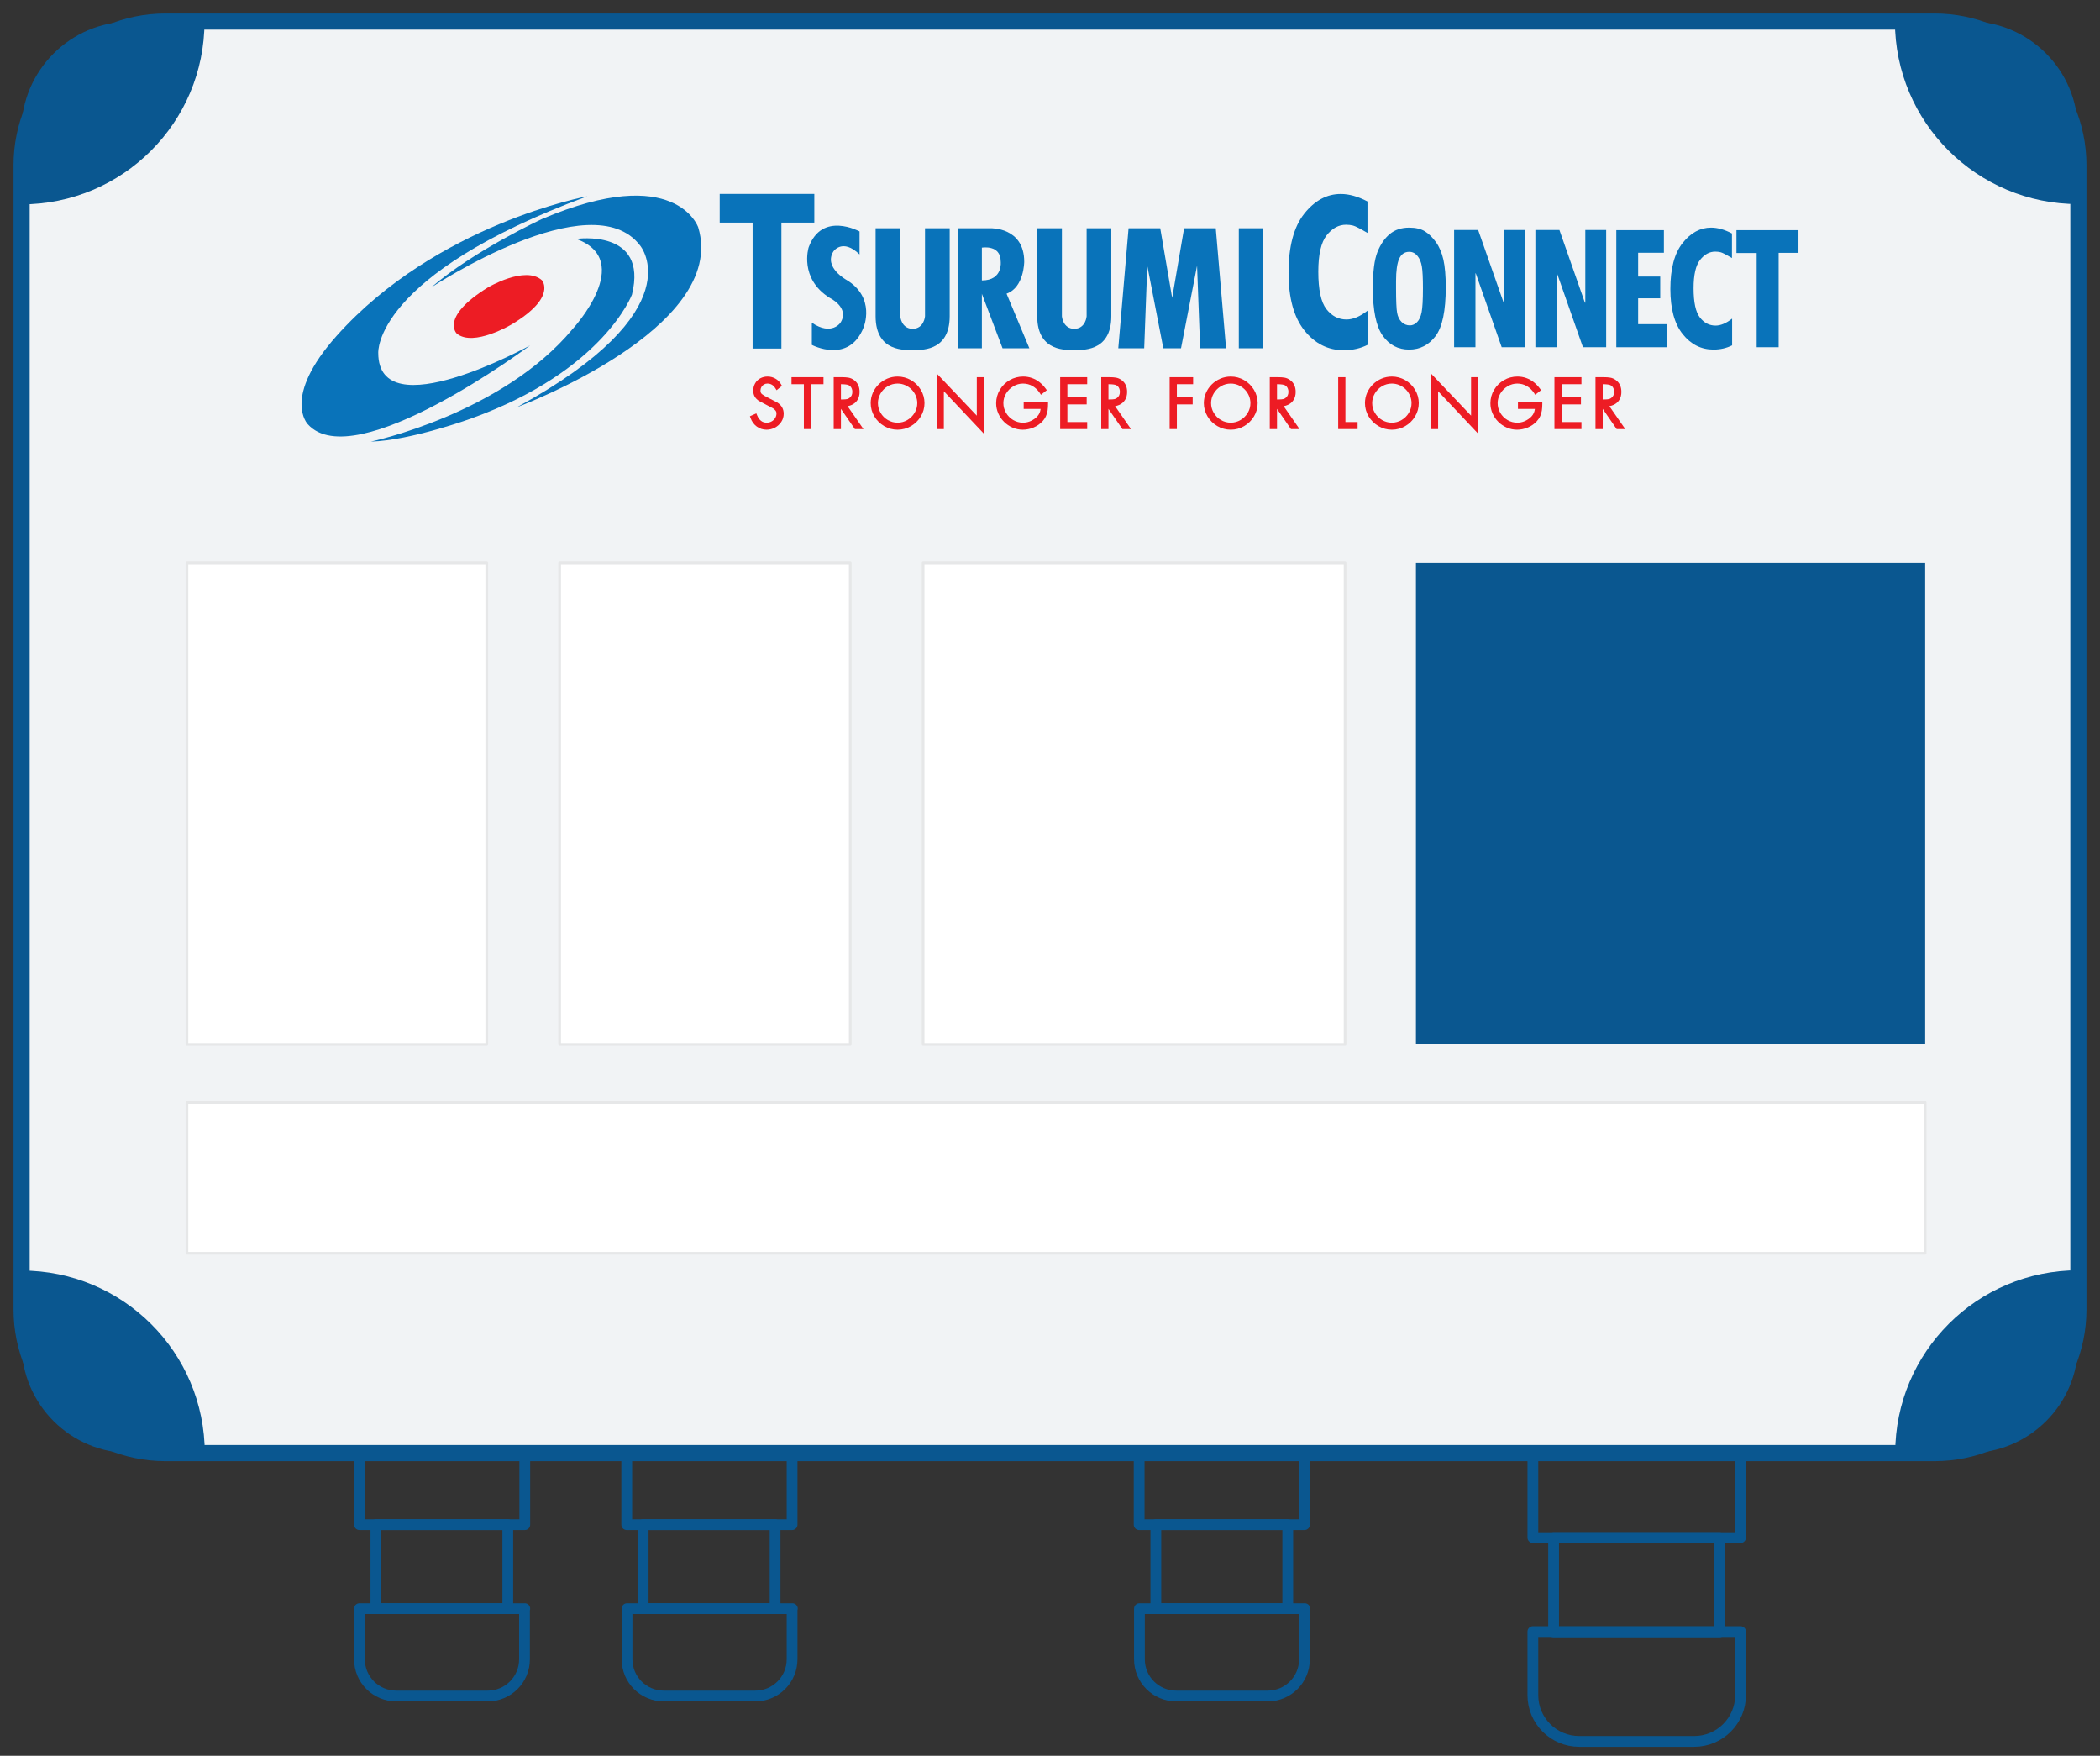 <svg width="195" height="163" viewBox="0 0 195 163" fill="none" xmlns="http://www.w3.org/2000/svg">
<rect x="0" y="0" width="195" height="163" fill="#333333" stroke="none"/>
<path d="M179.621 2.001H15.379C7.993 2.001 2.006 7.975 2.006 15.345V121.556C2.006 128.925 7.993 134.899 15.379 134.899H179.621C187.007 134.899 192.994 128.925 192.994 121.556V15.345C192.994 7.975 187.007 2.001 179.621 2.001Z" fill="#F1F3F5"/>
<g clip-path="url(#clip0_321_9349)">
<path d="M31.28 31.155C26.13 36.91 28.584 39.387 28.584 39.387C32.939 44.226 49.225 32.065 49.225 32.065C49.225 32.065 35.124 39.842 35.124 32.768C35.124 32.768 34.626 25.585 54.534 18.222C54.534 18.222 40.571 20.773 31.28 31.155Z" fill="#0973BA"/>
<path d="M40.032 26.688C40.032 26.688 54.921 16.843 59.442 22.799C59.442 22.799 64.516 28.784 48.009 37.801C48.009 37.801 67.675 30.514 64.834 21.104C64.834 21.104 62.781 15.044 50.359 20.318C50.359 20.318 44.081 23.21 40.032 26.688Z" fill="#0973BA"/>
<path d="M34.432 41C34.432 41 46.626 38.435 53.179 30.535C53.179 30.535 59.047 24.191 53.511 22.179C53.511 22.179 60.203 21.2 58.682 27.349C58.682 27.349 56.041 34.423 43.764 38.849C43.764 38.849 38.165 40.89 34.432 41Z" fill="#0973BA"/>
<path d="M42.416 30.969C42.416 30.969 40.82 29.459 45.299 26.688C45.299 26.688 48.755 24.633 50.318 26.012C50.318 26.012 51.742 27.584 47.525 30.107C47.525 30.107 43.972 32.241 42.416 30.969Z" fill="#ED1C24"/>
<path d="M75.615 18H72.559V18H69.885V18H66.83V20.667H69.885V32.361H72.559V20.667H75.615V18Z" fill="#0973BA"/>
<path d="M79.816 23.619V21.485C79.816 21.485 76.321 19.576 75.089 22.962C75.089 22.962 74.173 25.847 77.037 27.647C77.037 27.647 78.938 28.552 78.04 29.961C78.04 29.961 77.219 31.199 75.385 29.961V32.018C75.385 32.018 78.842 33.847 80.198 30.38C80.198 30.38 81.344 27.619 78.594 25.98C78.594 25.98 76.474 24.819 77.381 23.352C77.381 23.352 78.212 22.076 79.816 23.619Z" fill="#0973BA"/>
<path d="M85.894 21.19V29.361C85.894 29.361 85.817 30.504 84.746 30.53C83.674 30.504 83.597 29.361 83.597 29.361V21.19H81.306V29.352C81.306 32.781 84.18 32.457 84.746 32.505C85.307 32.457 88.186 32.781 88.186 29.352V21.19H85.894Z" fill="#0973BA"/>
<path d="M100.901 21.19V29.361C100.901 29.361 100.825 30.504 99.753 30.53C98.681 30.504 98.605 29.361 98.605 29.361V21.19H96.313V29.352C96.313 32.781 99.187 32.457 99.753 32.505C100.314 32.457 103.193 32.781 103.193 29.352V21.19H100.901Z" fill="#0973BA"/>
<path d="M93.466 27.262C95.099 26.69 95.106 24.297 95.106 24.297C95.106 21.076 91.991 21.19 91.991 21.19H88.954V32.333H91.174V27.276L93.094 32.333H95.583L93.466 27.262ZM91.174 26.033V22.99C91.174 22.99 92.922 22.676 92.922 24.276C92.922 24.276 93.151 26.033 91.174 26.033Z" fill="#0973BA"/>
<path d="M112.893 21.19H109.952L108.844 27.657L107.737 21.19H104.796L103.841 32.333H106.247L106.534 24.666L108.023 32.333H108.844H109.666L111.155 24.666L111.442 32.333H113.848L112.893 21.19Z" fill="#0973BA"/>
<path d="M117.286 21.19H115.032V32.333H117.286V21.19Z" fill="#0973BA"/>
<path d="M72.175 37.368L71.306 36.915C71.063 36.801 70.877 36.691 70.752 36.588C70.659 36.512 70.616 36.408 70.616 36.262C70.616 36.143 70.644 36.036 70.701 35.934C70.758 35.833 70.834 35.755 70.933 35.696C71.031 35.638 71.138 35.609 71.259 35.609C71.57 35.609 71.811 35.751 71.995 36.042L72.112 36.229L72.609 35.822L72.53 35.681C72.407 35.459 72.23 35.281 72.003 35.151C71.778 35.023 71.533 34.958 71.276 34.958C71.025 34.958 70.796 35.014 70.595 35.124C70.39 35.236 70.228 35.395 70.114 35.598C70.001 35.797 69.944 36.025 69.944 36.274C69.944 36.683 70.13 37.006 70.496 37.232L71.315 37.665C71.511 37.76 71.664 37.84 71.768 37.901C71.858 37.954 71.939 38.026 72.011 38.117C72.071 38.193 72.1 38.282 72.1 38.39C72.1 38.546 72.06 38.684 71.979 38.815C71.895 38.948 71.786 39.05 71.646 39.127C71.507 39.205 71.36 39.242 71.2 39.242C70.987 39.242 70.812 39.186 70.668 39.071C70.515 38.951 70.394 38.78 70.307 38.564L70.231 38.378L69.635 38.644L69.696 38.813C69.815 39.14 70.007 39.404 70.269 39.598C70.533 39.794 70.842 39.894 71.187 39.894C71.457 39.894 71.716 39.829 71.957 39.702C72.198 39.574 72.396 39.396 72.544 39.172C72.695 38.944 72.772 38.689 72.772 38.413C72.772 37.969 72.571 37.617 72.175 37.368Z" fill="#ED1C24"/>
<path d="M73.498 35.668H74.645V39.835H75.317V35.668H76.467V35.017H73.498V35.668Z" fill="#ED1C24"/>
<path d="M79.093 37.589C79.32 37.486 79.501 37.33 79.628 37.123C79.755 36.919 79.819 36.671 79.819 36.386C79.819 35.896 79.64 35.523 79.291 35.277C79.135 35.164 78.963 35.09 78.778 35.059C78.612 35.031 78.41 35.017 78.163 35.017H77.415V39.835H78.086V37.96L79.38 39.835H80.178L78.702 37.708C78.842 37.684 78.972 37.644 79.093 37.589ZM79.105 36.11C79.133 36.196 79.147 36.284 79.147 36.374C79.147 36.612 79.069 36.792 78.903 36.926C78.826 36.992 78.745 37.033 78.656 37.051C78.549 37.073 78.412 37.084 78.251 37.084H78.086V35.668C78.507 35.669 78.703 35.715 78.791 35.752C78.868 35.787 78.931 35.833 78.983 35.893C79.037 35.957 79.077 36.028 79.105 36.11Z" fill="#ED1C24"/>
<path d="M84.59 35.291C84.207 35.07 83.79 34.958 83.348 34.958C83.016 34.958 82.694 35.023 82.392 35.15C82.091 35.277 81.821 35.456 81.589 35.684C81.358 35.912 81.175 36.179 81.045 36.477C80.915 36.776 80.85 37.096 80.85 37.426C80.85 37.866 80.965 38.281 81.191 38.66C81.417 39.036 81.725 39.339 82.106 39.56C82.489 39.781 82.907 39.894 83.348 39.894C83.79 39.894 84.207 39.781 84.59 39.56C84.972 39.339 85.279 39.036 85.505 38.66C85.732 38.281 85.847 37.866 85.847 37.426C85.847 36.986 85.732 36.571 85.505 36.192C85.279 35.814 84.972 35.512 84.59 35.291ZM83.348 39.242C83.023 39.242 82.718 39.159 82.439 38.996C82.159 38.832 81.934 38.608 81.769 38.328C81.605 38.05 81.521 37.746 81.521 37.426C81.521 37.106 81.605 36.802 81.769 36.524C81.933 36.245 82.159 36.02 82.439 35.855C82.718 35.692 83.024 35.609 83.348 35.609C83.591 35.609 83.826 35.658 84.047 35.752C84.27 35.848 84.467 35.981 84.635 36.147C84.802 36.313 84.935 36.51 85.031 36.732C85.127 36.952 85.175 37.186 85.175 37.426C85.175 37.746 85.092 38.049 84.928 38.325C84.763 38.604 84.537 38.829 84.256 38.994C83.977 39.159 83.671 39.242 83.348 39.242Z" fill="#ED1C24"/>
<path d="M90.703 38.591L86.973 34.666V39.835H87.643V36.322L91.373 40.276V35.017H90.703V38.591Z" fill="#ED1C24"/>
<path d="M95.056 37.965H96.631C96.621 38.038 96.607 38.108 96.589 38.173C96.557 38.291 96.507 38.402 96.44 38.504C96.372 38.608 96.282 38.708 96.177 38.797C95.804 39.097 95.416 39.242 94.992 39.242C94.667 39.242 94.361 39.159 94.083 38.996C93.804 38.831 93.579 38.606 93.416 38.327C93.253 38.048 93.17 37.745 93.17 37.426C93.17 37.114 93.254 36.815 93.419 36.538C93.586 36.258 93.814 36.031 94.096 35.862C94.376 35.694 94.677 35.609 94.992 35.609C95.151 35.609 95.308 35.629 95.457 35.668C95.606 35.708 95.746 35.764 95.873 35.837C96.002 35.911 96.125 36.004 96.24 36.112C96.355 36.222 96.458 36.344 96.544 36.475L96.661 36.652L97.204 36.222L97.093 36.072C96.925 35.845 96.734 35.646 96.525 35.481C96.312 35.313 96.075 35.183 95.82 35.093C95.564 35.004 95.291 34.958 95.009 34.958C94.559 34.958 94.136 35.07 93.753 35.291C93.37 35.512 93.062 35.816 92.838 36.196C92.613 36.576 92.499 36.996 92.499 37.443C92.499 37.768 92.565 38.083 92.696 38.38C92.825 38.675 93.007 38.939 93.236 39.166C93.465 39.393 93.732 39.572 94.03 39.7C94.329 39.828 94.647 39.894 94.974 39.894C95.314 39.894 95.65 39.825 95.973 39.689C96.297 39.553 96.576 39.359 96.802 39.114C96.941 38.964 97.05 38.8 97.126 38.627C97.202 38.457 97.254 38.277 97.281 38.091C97.306 37.914 97.319 37.718 97.319 37.508V37.314H95.056V37.965Z" fill="#ED1C24"/>
<path d="M98.445 39.835H100.954V39.183H99.115V37.544H100.907V36.891H99.115V35.668H100.954V35.017H98.445V39.835Z" fill="#ED1C24"/>
<path d="M103.935 37.589C104.163 37.486 104.343 37.33 104.47 37.123C104.597 36.919 104.661 36.671 104.661 36.386C104.661 35.896 104.483 35.523 104.133 35.277C103.978 35.164 103.805 35.09 103.621 35.059C103.454 35.031 103.253 35.017 103.005 35.017H102.258V39.835H102.928V37.96L104.223 39.835H105.021L103.544 37.708C103.684 37.684 103.815 37.644 103.935 37.589ZM103.947 36.11C103.975 36.196 103.989 36.284 103.989 36.374C103.989 36.612 103.911 36.792 103.745 36.926C103.668 36.992 103.587 37.033 103.499 37.051C103.391 37.073 103.255 37.084 103.093 37.084H102.928V35.668C103.349 35.669 103.545 35.715 103.633 35.752C103.71 35.787 103.773 35.833 103.825 35.893C103.88 35.957 103.92 36.028 103.947 36.11Z" fill="#ED1C24"/>
<path d="M108.61 39.835H109.28V37.544H110.748V36.891H109.28V35.668H110.789V35.017H108.61V39.835Z" fill="#ED1C24"/>
<path d="M115.526 35.291C115.143 35.07 114.725 34.958 114.284 34.958C113.952 34.958 113.63 35.023 113.327 35.15C113.026 35.277 112.756 35.456 112.525 35.684C112.293 35.912 112.11 36.179 111.981 36.477C111.851 36.776 111.785 37.096 111.785 37.426C111.785 37.866 111.9 38.281 112.127 38.66C112.353 39.036 112.661 39.339 113.042 39.56C113.425 39.781 113.842 39.894 114.284 39.894C114.725 39.894 115.143 39.781 115.526 39.56C115.907 39.339 116.215 39.036 116.441 38.66C116.668 38.281 116.783 37.866 116.783 37.426C116.783 36.986 116.668 36.571 116.441 36.192C116.215 35.814 115.907 35.511 115.526 35.291ZM116.111 37.426C116.111 37.746 116.028 38.048 115.864 38.325C115.699 38.604 115.473 38.829 115.191 38.994C114.912 39.159 114.607 39.242 114.284 39.242C113.959 39.242 113.653 39.159 113.375 38.996C113.095 38.833 112.869 38.608 112.704 38.328C112.54 38.049 112.457 37.746 112.457 37.426C112.457 37.106 112.54 36.803 112.704 36.524C112.869 36.245 113.095 36.02 113.375 35.855C113.653 35.692 113.959 35.609 114.284 35.609C114.527 35.609 114.762 35.658 114.982 35.752C115.205 35.848 115.403 35.981 115.57 36.147C115.737 36.313 115.871 36.51 115.967 36.732C116.063 36.953 116.111 37.186 116.111 37.426Z" fill="#ED1C24"/>
<path d="M119.586 37.589C119.813 37.486 119.993 37.33 120.121 37.123C120.248 36.919 120.312 36.671 120.312 36.386C120.312 35.896 120.133 35.523 119.783 35.277C119.628 35.164 119.456 35.09 119.271 35.059C119.104 35.031 118.903 35.017 118.656 35.017H117.908V39.835H118.579V37.96L119.873 39.835H120.671L119.195 37.708C119.335 37.684 119.465 37.644 119.586 37.589ZM119.597 36.11C119.626 36.196 119.64 36.284 119.64 36.374C119.64 36.612 119.561 36.792 119.396 36.926C119.318 36.992 119.238 37.033 119.149 37.051C119.042 37.073 118.905 37.084 118.744 37.084H118.579V35.668C119 35.669 119.196 35.715 119.284 35.752C119.361 35.787 119.424 35.833 119.476 35.893C119.53 35.957 119.57 36.028 119.597 36.11Z" fill="#ED1C24"/>
<path d="M124.931 35.017H124.261V39.835H126.063V39.183H124.931V35.017Z" fill="#ED1C24"/>
<path d="M130.486 35.291C130.104 35.07 129.686 34.958 129.244 34.958C128.912 34.958 128.59 35.023 128.288 35.15C127.987 35.277 127.717 35.456 127.485 35.684C127.254 35.912 127.071 36.179 126.941 36.477C126.811 36.776 126.746 37.096 126.746 37.426C126.746 37.866 126.861 38.281 127.087 38.66C127.313 39.036 127.621 39.339 128.002 39.56C128.385 39.781 128.803 39.894 129.244 39.894C129.686 39.894 130.104 39.781 130.486 39.56C130.868 39.339 131.175 39.036 131.401 38.66C131.628 38.281 131.743 37.866 131.743 37.426C131.743 36.986 131.628 36.571 131.401 36.192C131.175 35.814 130.867 35.511 130.486 35.291ZM131.071 37.426C131.071 37.746 130.988 38.049 130.824 38.325C130.659 38.604 130.433 38.829 130.152 38.994C129.873 39.159 129.567 39.242 129.244 39.242C128.919 39.242 128.614 39.159 128.335 38.996C128.055 38.832 127.83 38.608 127.665 38.328C127.501 38.05 127.417 37.746 127.417 37.426C127.417 37.106 127.501 36.802 127.665 36.524C127.829 36.245 128.055 36.02 128.335 35.855C128.614 35.692 128.92 35.609 129.244 35.609C129.487 35.609 129.722 35.658 129.943 35.752C130.166 35.848 130.364 35.981 130.531 36.147C130.698 36.313 130.831 36.51 130.928 36.732C131.023 36.952 131.071 37.186 131.071 37.426Z" fill="#ED1C24"/>
<path d="M136.599 38.591L132.869 34.666V39.835H133.539V36.322L137.269 40.276V35.017H136.599V38.591Z" fill="#ED1C24"/>
<path d="M140.952 37.965H142.527C142.517 38.038 142.503 38.108 142.485 38.173C142.453 38.291 142.403 38.402 142.336 38.504C142.268 38.608 142.178 38.708 142.074 38.797C141.7 39.097 141.312 39.242 140.888 39.242C140.563 39.242 140.257 39.159 139.979 38.996C139.7 38.831 139.475 38.606 139.312 38.327C139.149 38.048 139.066 37.745 139.066 37.426C139.066 37.114 139.15 36.815 139.315 36.538C139.482 36.258 139.71 36.031 139.992 35.862C140.272 35.694 140.573 35.609 140.888 35.609C141.047 35.609 141.204 35.629 141.353 35.668C141.502 35.708 141.642 35.764 141.769 35.837C141.898 35.911 142.022 36.004 142.136 36.112C142.252 36.222 142.354 36.344 142.44 36.475L142.556 36.652L143.1 36.222L142.989 36.071C142.821 35.845 142.63 35.646 142.421 35.481C142.208 35.313 141.971 35.183 141.716 35.093C141.46 35.004 141.187 34.958 140.905 34.958C140.455 34.958 140.032 35.07 139.649 35.291C139.266 35.512 138.958 35.816 138.734 36.196C138.509 36.576 138.395 36.996 138.395 37.443C138.395 37.768 138.461 38.083 138.591 38.38C138.721 38.675 138.903 38.939 139.132 39.166C139.361 39.393 139.628 39.572 139.925 39.7C140.225 39.828 140.543 39.894 140.87 39.894C141.21 39.894 141.546 39.825 141.869 39.689C142.193 39.552 142.472 39.359 142.698 39.114C142.836 38.964 142.946 38.8 143.022 38.627C143.098 38.457 143.15 38.277 143.176 38.091C143.202 37.913 143.215 37.717 143.215 37.508V37.314H140.952V37.965Z" fill="#ED1C24"/>
<path d="M144.341 39.835H146.849V39.183H145.011V37.544H146.803V36.891H145.011V35.668H146.849V35.017H144.341V39.835Z" fill="#ED1C24"/>
<path d="M149.44 37.708C149.58 37.684 149.71 37.644 149.831 37.589C150.058 37.486 150.238 37.33 150.366 37.123C150.493 36.919 150.557 36.671 150.557 36.386C150.557 35.896 150.378 35.523 150.029 35.277C149.873 35.164 149.701 35.09 149.517 35.059C149.35 35.031 149.148 35.017 148.901 35.017H148.153V39.835H148.824V37.96L150.118 39.835H150.916L149.44 37.708ZM149.843 36.11C149.871 36.196 149.885 36.284 149.885 36.374C149.885 36.612 149.807 36.792 149.641 36.926C149.564 36.992 149.483 37.033 149.395 37.051C149.287 37.073 149.15 37.084 148.989 37.084H148.824V35.668C149.245 35.669 149.441 35.715 149.529 35.752C149.606 35.787 149.669 35.833 149.721 35.893C149.776 35.957 149.815 36.028 149.843 36.11Z" fill="#ED1C24"/>
<path d="M126.999 32.01C126.333 32.347 125.593 32.515 124.779 32.515C123.319 32.515 122.099 31.902 121.12 30.675C120.141 29.448 119.651 27.661 119.651 25.311C119.651 22.888 120.136 21.065 121.105 19.842C122.075 18.619 123.206 18.008 124.498 18.008C125.274 18.008 126.101 18.239 126.98 18.702V21.623C126.295 21.221 125.85 20.993 125.647 20.941C125.443 20.889 125.225 20.862 124.992 20.862C124.308 20.862 123.706 21.19 123.189 21.844C122.672 22.498 122.414 23.624 122.414 25.222C122.414 26.895 122.664 28.053 123.165 28.696C123.666 29.339 124.288 29.66 125.031 29.66C125.639 29.66 126.295 29.384 126.999 28.832V32.01Z" fill="#0973BA"/>
<path d="M127.478 26.745C127.478 25.219 127.621 24.099 127.909 23.385C128.197 22.672 128.578 22.118 129.055 21.723C129.532 21.328 130.133 21.131 130.86 21.131C131.46 21.131 131.944 21.246 132.312 21.475C132.68 21.704 133.022 22.038 133.337 22.476C133.653 22.914 133.883 23.456 134.03 24.103C134.176 24.75 134.249 25.608 134.249 26.675C134.249 28.862 133.932 30.372 133.3 31.205C132.666 32.038 131.848 32.454 130.844 32.454C129.821 32.454 129.003 32.023 128.393 31.161C127.783 30.3 127.478 28.828 127.478 26.745ZM129.634 26.083V26.779C129.634 27.922 129.667 28.675 129.732 29.038C129.798 29.401 129.938 29.686 130.152 29.895C130.367 30.104 130.622 30.208 130.92 30.208C131.162 30.208 131.384 30.107 131.586 29.904C131.788 29.701 131.929 29.392 132.01 28.977C132.09 28.562 132.131 27.824 132.131 26.762C132.131 25.811 132.097 25.133 132.029 24.73C131.96 24.327 131.823 24 131.616 23.751C131.409 23.501 131.157 23.377 130.86 23.377C130.426 23.377 130.113 23.593 129.921 24.025C129.73 24.457 129.634 25.143 129.634 26.083Z" fill="#0973BA"/>
<path d="M141.6 32.236H139.444L137.038 25.378H137.007V32.236H135.025V21.349H137.257L139.625 28.102H139.663V21.349H141.6V32.236Z" fill="#0973BA"/>
<path d="M149.145 32.236H146.989L144.583 25.378H144.553V32.236H142.571V21.349H144.803L147.171 28.102H147.208V21.349H149.145V32.236Z" fill="#0973BA"/>
<path d="M154.8 32.236H150.086V21.366H154.505V23.464H152.114V25.674H154.164V27.693H152.114V30.095H154.8V32.236Z" fill="#0973BA"/>
<path d="M160.84 32.06C160.32 32.322 159.743 32.454 159.107 32.454C157.967 32.454 157.015 31.975 156.251 31.018C155.487 30.061 155.105 28.665 155.105 26.832C155.105 24.94 155.483 23.517 156.24 22.563C156.996 21.608 157.879 21.131 158.888 21.131C159.493 21.131 160.139 21.312 160.825 21.673V23.953C160.29 23.639 159.943 23.461 159.784 23.42C159.626 23.38 159.455 23.359 159.274 23.359C158.739 23.359 158.27 23.614 157.866 24.125C157.463 24.636 157.261 25.515 157.261 26.762C157.261 28.067 157.457 28.971 157.848 29.473C158.238 29.975 158.724 30.226 159.304 30.226C159.778 30.226 160.29 30.01 160.84 29.58V32.06Z" fill="#0973BA"/>
<path d="M167 23.472H165.161V32.236H163.119V23.49H161.242V21.366H167V23.472Z" fill="#0973BA"/>
</g>
<path d="M179.621 2.001H15.379C7.993 2.001 2.006 7.975 2.006 15.345V121.556C2.006 128.925 7.993 134.899 15.379 134.899H179.621C187.007 134.899 192.994 128.925 192.994 121.556V15.345C192.994 7.975 187.007 2.001 179.621 2.001Z" stroke="#0A5790" stroke-width="1.5" stroke-linecap="round" stroke-linejoin="round"/>
<path d="M121.129 149.337V154.033C121.129 155.928 119.605 157.449 117.706 157.449H109.228C107.329 157.449 105.804 155.928 105.804 154.033V149.337H121.156H121.129Z" stroke="#0A5790" stroke-linecap="round" stroke-linejoin="round"/>
<path d="M121.129 134.899H105.778V141.544H121.129V134.899Z" stroke="#0A5790" stroke-linecap="round" stroke-linejoin="round"/>
<path d="M119.578 141.544H107.329V149.337H119.578V141.544Z" stroke="#0A5790" stroke-linecap="round" stroke-linejoin="round"/>
<path d="M161.622 151.471V157.369C161.622 159.744 159.696 161.666 157.316 161.666H146.644C144.264 161.666 142.338 159.744 142.338 157.369V151.471H161.622Z" stroke="#0A5790" stroke-linecap="round" stroke-linejoin="round"/>
<path d="M161.622 134.899H142.338V142.745H161.622V134.899Z" stroke="#0A5790" stroke-linecap="round" stroke-linejoin="round"/>
<path d="M159.669 142.745H144.264V151.498H159.669V142.745Z" stroke="#0A5790" stroke-linecap="round" stroke-linejoin="round"/>
<path d="M73.55 149.337V154.033C73.55 155.928 72.025 157.449 70.126 157.449H61.648C59.749 157.449 58.225 155.928 58.225 154.033V149.337H73.576H73.55Z" stroke="#0A5790" stroke-linecap="round" stroke-linejoin="round"/>
<path d="M73.55 134.899H58.198V141.544H73.55V134.899Z" stroke="#0A5790" stroke-linecap="round" stroke-linejoin="round"/>
<path d="M71.972 141.544H59.722V149.337H71.972V141.544Z" stroke="#0A5790" stroke-linecap="round" stroke-linejoin="round"/>
<path d="M48.703 149.337V154.033C48.703 155.928 47.179 157.449 45.28 157.449H36.802C34.903 157.449 33.378 155.928 33.378 154.033V149.337H48.73H48.703Z" stroke="#0A5790" stroke-linecap="round" stroke-linejoin="round"/>
<path d="M48.73 134.899H33.378V141.544H48.73V134.899Z" stroke="#0A5790" stroke-linecap="round" stroke-linejoin="round"/>
<path d="M47.152 141.544H34.903V149.337H47.152V141.544Z" stroke="#0A5790" stroke-linecap="round" stroke-linejoin="round"/>
<path d="M178.766 52.252H131.48V96.951H178.766V52.252Z" fill="#0A5790"/>
<path d="M45.2 52.252H17.358V96.951H45.2V52.252Z" fill="white"/>
<path d="M78.952 52.252H51.966V96.951H78.952V52.252Z" fill="white"/>
<path d="M124.901 52.252H85.719V96.951H124.901V52.252Z" fill="white"/>
<path d="M178.766 102.369H17.358V116.352H178.766V102.369Z" fill="white"/>
<path d="M45.2 52.252H17.358V96.951H45.2V52.252Z" stroke="#E6E7E8" stroke-width="0.25" stroke-linecap="round" stroke-linejoin="round"/>
<path d="M78.952 52.252H51.966V96.951H78.952V52.252Z" stroke="#E6E7E8" stroke-width="0.25" stroke-linecap="round" stroke-linejoin="round"/>
<path d="M124.901 52.252H85.719V96.951H124.901V52.252Z" stroke="#E6E7E8" stroke-width="0.25" stroke-linecap="round" stroke-linejoin="round"/>
<path d="M178.766 102.369H17.358V116.352H178.766V102.369Z" stroke="#E6E7E8" stroke-width="0.25" stroke-linecap="round" stroke-linejoin="round"/>
<path d="M192.967 12.116V18.947C183.58 18.947 175.957 11.368 175.957 1.975H182.804C188.394 1.975 192.941 6.512 192.941 12.089L192.967 12.116Z" fill="#0A5790"/>
<path d="M18.989 2.001C18.989 11.368 11.394 18.974 1.979 18.974V12.142C2.006 6.538 6.553 2.001 12.143 2.001H18.989Z" fill="#0A5790"/>
<path d="M18.989 134.899H12.142C6.553 134.899 2.006 130.363 2.006 124.785V117.954C11.393 117.954 19.016 125.533 19.016 134.926L18.989 134.899Z" fill="#0A5790"/>
<path d="M192.967 117.953V124.785C192.967 130.363 188.421 134.899 182.831 134.899H175.984C175.984 125.532 183.58 117.927 192.994 117.927L192.967 117.953Z" fill="#0A5790"/>
<defs>
<clipPath id="clip0_321_9349">
<rect width="139" height="23" fill="white" transform="translate(28 18)"/>
</clipPath>
</defs>
</svg>
